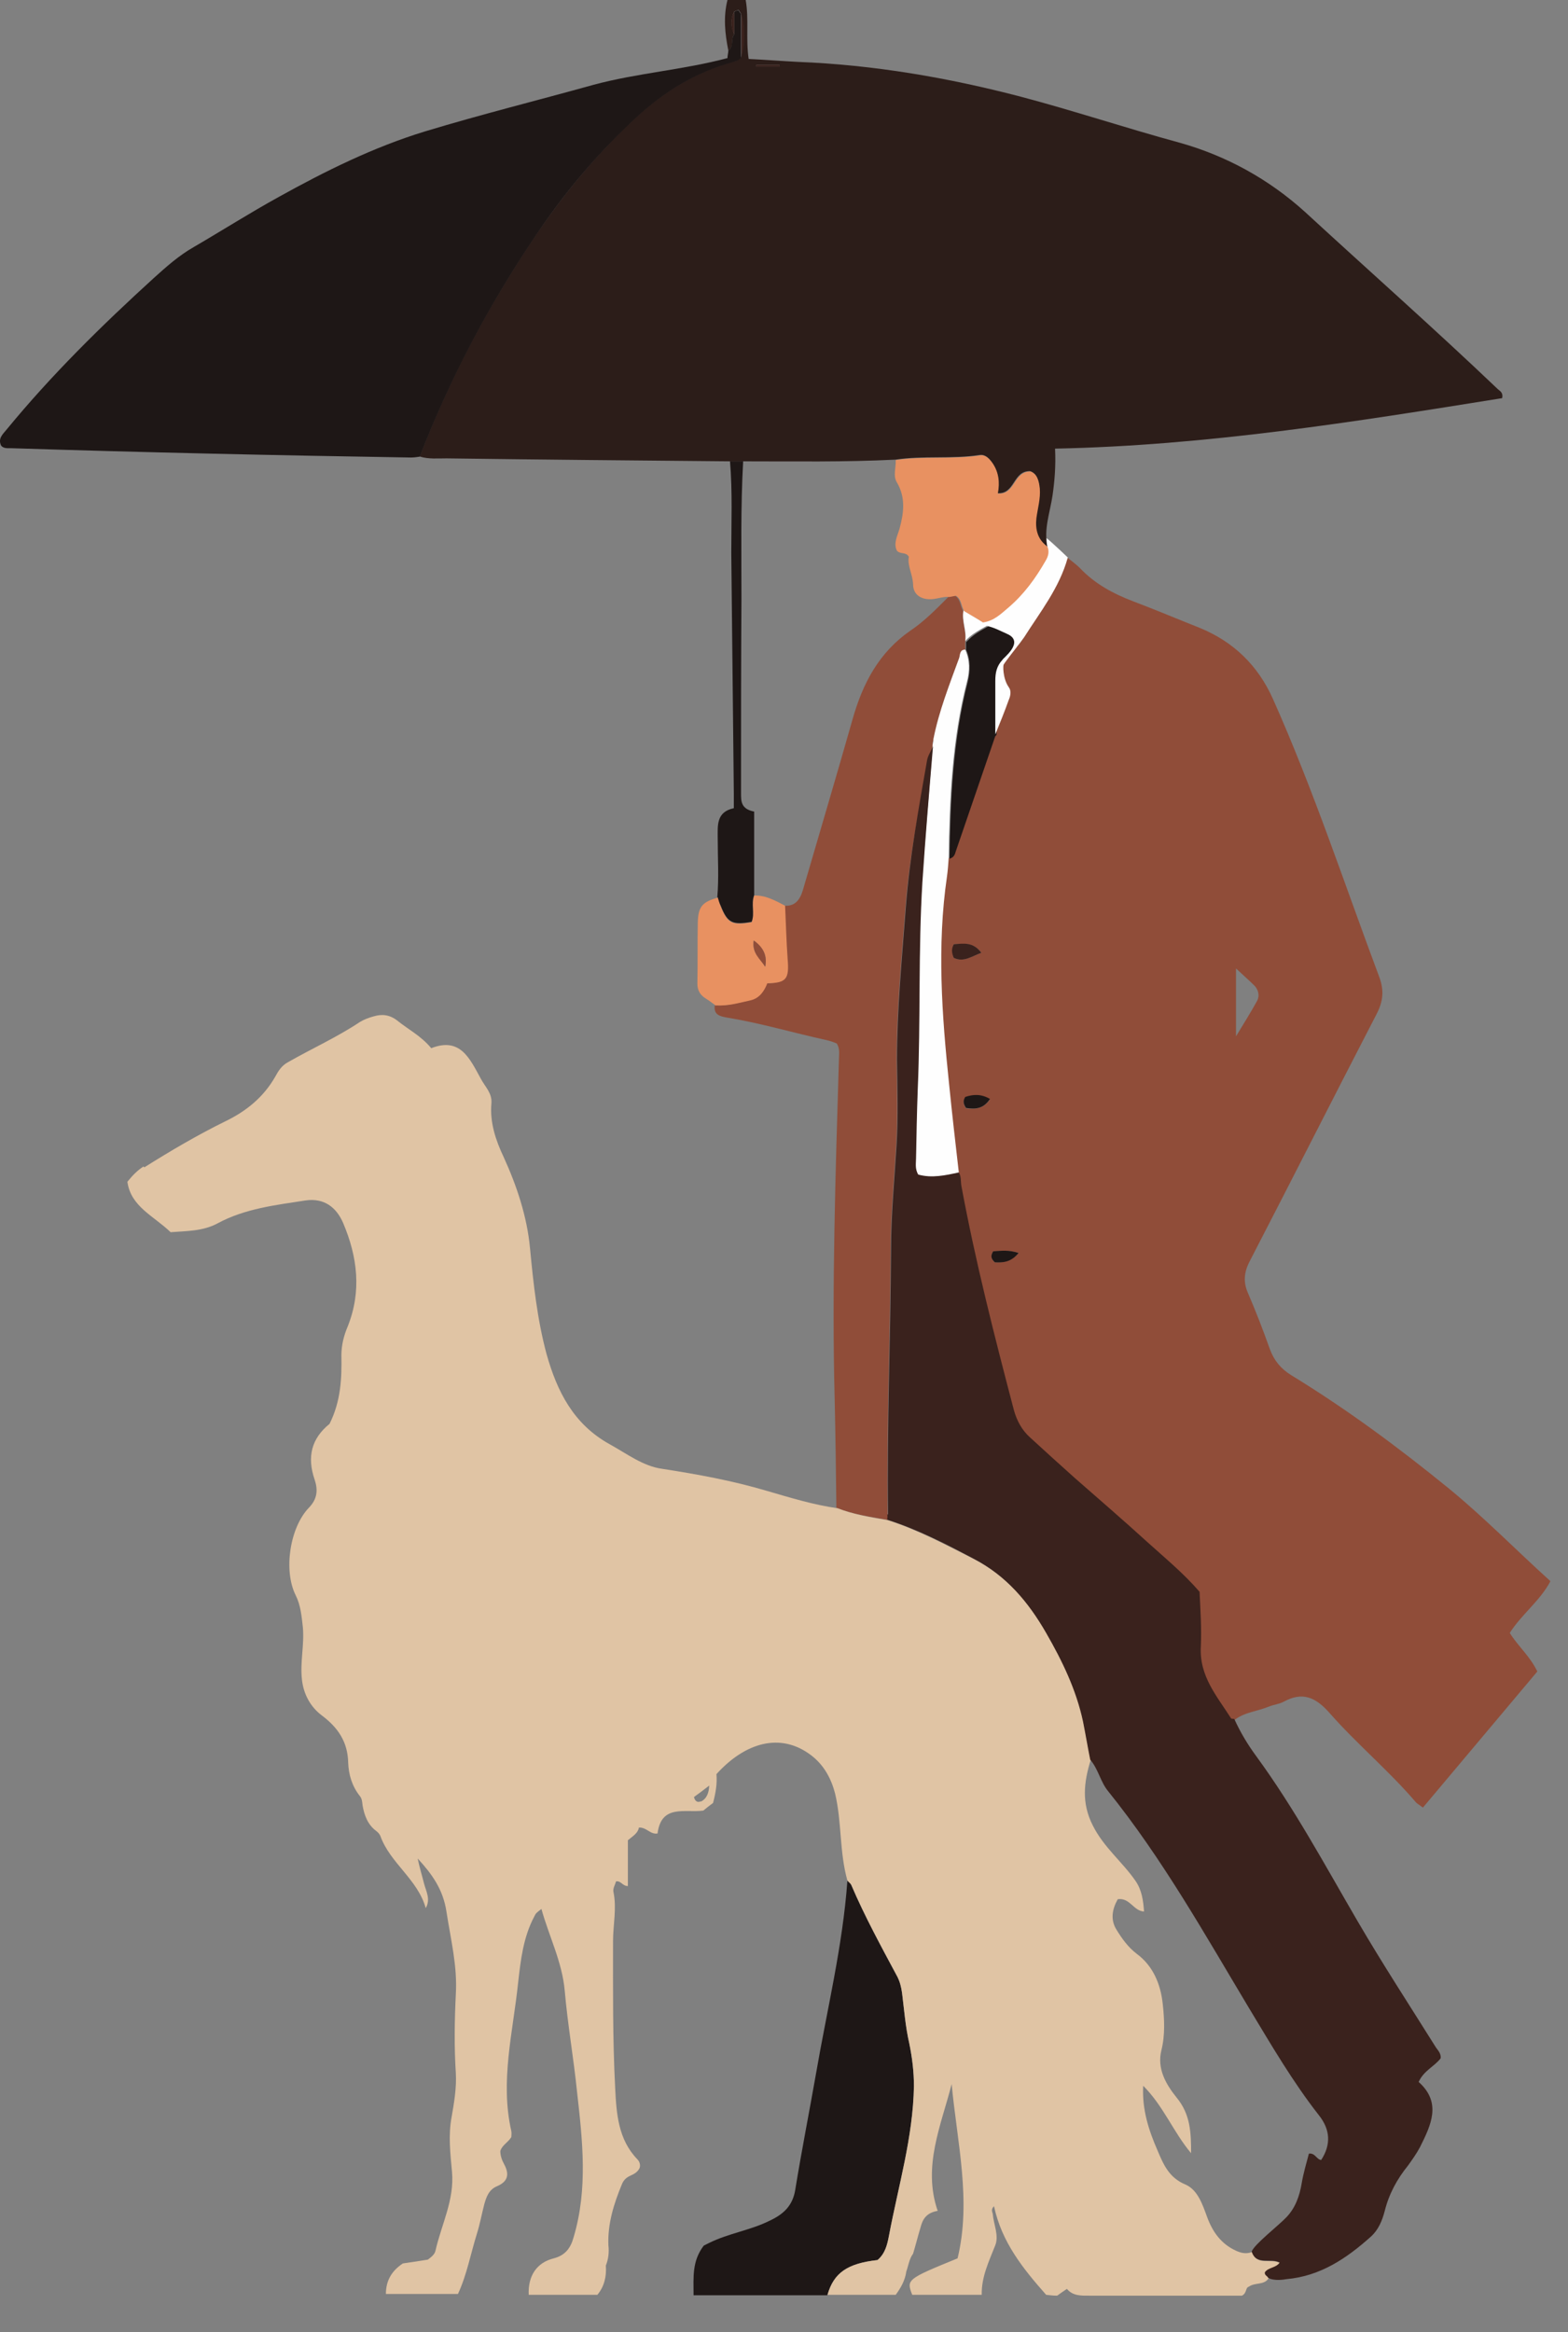 <?xml version="1.0" encoding="UTF-8"?> <svg xmlns="http://www.w3.org/2000/svg" width="37" height="55" viewBox="0 0 37 55" fill="none"><rect x="0" y="0" width="37" height="55" fill="#808080" stroke="none"/> <g clip-path="url(#clip0_2402_553)"> <path d="M9.916 10.77C10.116 10.83 10.326 10.81 10.536 10.81C12.766 10.84 15.006 10.86 17.236 10.88C17.336 10.88 17.446 10.88 17.546 10.88C18.736 10.88 19.936 10.9 21.126 10.84C21.786 10.74 22.456 10.83 23.116 10.73C23.246 10.71 23.346 10.81 23.416 10.92C23.556 11.13 23.586 11.36 23.536 11.63C23.956 11.66 23.896 11.1 24.306 11.11C24.456 11.16 24.516 11.32 24.526 11.51C24.546 11.75 24.476 11.97 24.446 12.21C24.406 12.49 24.476 12.72 24.716 12.89C24.626 12.48 24.776 12.09 24.836 11.69C24.886 11.34 24.916 10.99 24.896 10.58C28.456 10.51 31.956 9.95 35.446 9.39C35.476 9.25 35.386 9.22 35.336 9.17C33.846 7.75 32.306 6.39 30.796 5C29.946 4.23 28.936 3.67 27.816 3.36C26.566 3.02 25.336 2.61 24.086 2.28C22.366 1.83 20.616 1.53 18.836 1.46C18.446 1.44 18.066 1.41 17.666 1.39C17.596 0.91 17.676 0.45 17.596 0H17.166C17.066 0.4 17.106 0.79 17.186 1.19C17.336 1.1 17.236 0.92 17.326 0.81C17.246 0.63 17.236 0.45 17.326 0.27C17.356 0.26 17.386 0.25 17.426 0.23C17.446 0.26 17.466 0.29 17.486 0.32C17.576 0.66 17.576 1.01 17.486 1.35C17.436 1.41 17.376 1.44 17.306 1.45C16.436 1.69 15.676 2.15 15.016 2.76C14.106 3.6 13.326 4.54 12.626 5.57C11.526 7.2 10.606 8.93 9.906 10.76L9.916 10.77ZM18.396 1.53C18.396 1.53 18.396 1.55 18.396 1.57H17.846C17.846 1.57 17.846 1.55 17.846 1.53H18.396Z" fill="#2C1D19"></path> <path d="M29.136 40.56C29.366 40.38 29.666 40.36 29.936 40.25C30.056 40.2 30.186 40.19 30.296 40.13C30.736 39.89 31.046 40.03 31.366 40.39C32.016 41.13 32.776 41.76 33.416 42.51C33.446 42.54 33.486 42.56 33.576 42.63C34.476 41.56 35.376 40.49 36.276 39.42C36.106 39.06 35.816 38.82 35.626 38.51C35.906 38.07 36.336 37.76 36.586 37.29C35.766 36.55 35.026 35.79 34.196 35.11C33.006 34.14 31.776 33.23 30.466 32.43C30.226 32.28 30.066 32.09 29.966 31.82C29.806 31.37 29.636 30.93 29.446 30.49C29.336 30.24 29.356 30.01 29.476 29.77C30.486 27.82 31.476 25.86 32.486 23.91C32.636 23.62 32.666 23.36 32.546 23.04C31.726 20.85 30.996 18.63 30.036 16.48C29.683 15.693 29.109 15.137 28.316 14.81C27.786 14.6 27.266 14.38 26.736 14.18C26.266 14 25.836 13.77 25.486 13.4C25.396 13.31 25.296 13.24 25.186 13.15C24.986 13.87 24.536 14.43 24.156 15.03C24.096 15.12 24.046 15.24 23.916 15.27C23.916 15.35 23.886 15.41 23.806 15.44C23.806 15.44 23.796 15.5 23.746 15.49C23.746 15.49 23.746 15.53 23.746 15.55C23.726 15.55 23.716 15.55 23.696 15.54C23.636 15.78 23.636 16 23.786 16.22C23.846 16.3 23.826 16.42 23.786 16.51C23.686 16.79 23.576 17.06 23.466 17.33C23.466 17.33 23.446 17.35 23.436 17.36C23.126 18.27 22.806 19.19 22.496 20.1C22.466 20.17 22.436 20.23 22.356 20.25C22.346 20.39 22.336 20.54 22.316 20.68C22.086 22.32 22.196 23.95 22.366 25.58C22.436 26.28 22.526 26.97 22.596 27.67C22.656 27.77 22.636 27.88 22.656 27.98C22.986 29.76 23.436 31.52 23.896 33.27C23.966 33.52 24.086 33.74 24.276 33.91C24.626 34.23 24.976 34.55 25.336 34.87C25.906 35.37 26.476 35.86 27.036 36.37C27.456 36.75 27.896 37.11 28.276 37.55C28.296 37.98 28.326 38.41 28.306 38.84C28.266 39.54 28.686 40.01 29.016 40.53C29.016 40.55 29.066 40.54 29.096 40.55L29.136 40.56ZM29.166 24.44V22.84C29.336 23 29.476 23.12 29.606 23.25C29.696 23.35 29.726 23.48 29.666 23.6C29.516 23.87 29.356 24.13 29.166 24.44ZM22.506 22.27C22.726 22.26 22.966 22.21 23.156 22.47C22.916 22.56 22.726 22.7 22.506 22.59C22.466 22.47 22.456 22.38 22.506 22.27ZM23.366 25.92C23.206 26.16 23.006 26.16 22.796 26.14C22.736 26.05 22.716 25.98 22.776 25.88C22.956 25.82 23.146 25.8 23.366 25.93V25.92ZM24.036 29.55C23.856 29.76 23.666 29.78 23.476 29.77C23.386 29.69 23.376 29.61 23.436 29.51C23.616 29.51 23.796 29.47 24.036 29.55Z" fill="#904D39"></path> <path d="M17.326 0.81C17.236 0.92 17.326 1.1 17.186 1.19C17.186 1.25 17.166 1.31 17.166 1.37C16.116 1.65 15.046 1.72 14.006 2C12.676 2.37 11.346 2.7 10.026 3.1C8.816 3.47 7.686 4.03 6.586 4.64C5.896 5.02 5.236 5.44 4.566 5.83C4.216 6.03 3.926 6.29 3.626 6.56C2.396 7.68 1.216 8.84 0.156 10.13C0.066 10.24 -0.054 10.34 0.026 10.51C0.086 10.58 0.176 10.57 0.256 10.57C3.406 10.67 6.546 10.74 9.696 10.79C9.766 10.79 9.836 10.78 9.906 10.77C10.616 8.93 11.526 7.21 12.626 5.58C13.316 4.55 14.106 3.61 15.016 2.77C15.676 2.16 16.426 1.7 17.306 1.46C17.376 1.44 17.446 1.42 17.486 1.36C17.486 1.02 17.486 0.67 17.486 0.33C17.466 0.3 17.446 0.28 17.426 0.24C17.386 0.25 17.356 0.26 17.326 0.28C17.326 0.46 17.326 0.64 17.326 0.82V0.81Z" fill="#1E1716"></path> <path d="M20.946 35.86C20.946 35.86 20.956 35.77 20.946 35.73C20.916 33.65 21.006 31.57 21.016 29.49C21.016 28.67 21.096 27.84 21.146 27.02C21.186 26.36 21.166 25.69 21.156 25.02C21.156 23.81 21.276 22.6 21.366 21.39C21.456 20.23 21.686 19.09 21.886 17.95C21.906 17.84 21.956 17.78 22.006 17.61V17.54C22.006 17.48 22.016 17.52 22.026 17.44C22.156 16.78 22.406 16.15 22.636 15.52C22.666 15.45 22.636 15.32 22.776 15.33C22.776 15.27 22.776 15.21 22.776 15.15C22.816 14.9 22.686 14.67 22.736 14.42C22.656 14.31 22.676 14.14 22.536 14.05C22.486 14.06 22.436 14.07 22.376 14.08C22.096 14.36 21.816 14.65 21.486 14.87C20.736 15.39 20.356 16.12 20.116 16.97C19.736 18.31 19.336 19.65 18.946 20.99C18.876 21.22 18.766 21.38 18.496 21.36C18.516 21.78 18.526 22.2 18.556 22.62C18.596 23.09 18.536 23.18 18.076 23.19C18.006 23.37 17.896 23.54 17.686 23.59C17.416 23.65 17.146 23.73 16.866 23.71C16.836 23.94 16.996 23.97 17.166 24C17.956 24.13 18.726 24.36 19.506 24.53C19.596 24.55 19.676 24.58 19.746 24.61C19.826 24.74 19.796 24.87 19.796 24.99C19.716 27.67 19.626 30.34 19.696 33.02C19.716 33.87 19.726 34.71 19.736 35.56C20.116 35.71 20.516 35.77 20.916 35.84L20.946 35.86Z" fill="#904D39"></path> <path d="M19.526 54.12C19.676 53.6 19.996 53.38 20.706 53.3C20.886 53.15 20.936 52.94 20.976 52.73C21.196 51.56 21.546 50.4 21.566 49.2C21.566 48.86 21.526 48.53 21.456 48.19C21.366 47.8 21.336 47.4 21.286 47C21.266 46.86 21.236 46.74 21.176 46.62C20.796 45.91 20.406 45.2 20.086 44.45C20.066 44.41 20.026 44.39 19.996 44.35C19.886 45.89 19.516 47.39 19.256 48.9C19.096 49.81 18.916 50.72 18.766 51.64C18.706 52.02 18.486 52.22 18.166 52.37C17.706 52.6 17.186 52.67 16.726 52.9C16.686 52.92 16.646 52.94 16.606 52.96C16.326 53.33 16.366 53.7 16.366 54.13H19.526V54.12Z" fill="#1E1716"></path> <path d="M22.396 14.08C22.446 14.07 22.496 14.06 22.556 14.05C22.696 14.13 22.676 14.3 22.756 14.42C22.906 14.51 23.066 14.6 23.206 14.69C23.476 14.65 23.636 14.48 23.816 14.33C24.176 14.02 24.446 13.65 24.686 13.23C24.746 13.13 24.776 13.02 24.726 12.9C24.486 12.73 24.426 12.49 24.456 12.22C24.486 11.99 24.556 11.76 24.536 11.52C24.516 11.33 24.466 11.17 24.316 11.12C23.906 11.12 23.966 11.67 23.546 11.64C23.596 11.37 23.566 11.14 23.426 10.93C23.346 10.82 23.256 10.72 23.126 10.74C22.466 10.84 21.796 10.75 21.136 10.85C21.146 11.03 21.066 11.22 21.166 11.38C21.376 11.74 21.326 12.1 21.226 12.47C21.176 12.64 21.076 12.82 21.166 12.99C21.256 13.08 21.376 13.01 21.446 13.13C21.406 13.34 21.536 13.54 21.546 13.78C21.546 14.03 21.746 14.15 21.996 14.13C22.136 14.12 22.276 14.06 22.426 14.08H22.396Z" fill="#E89161"></path> <path d="M16.896 23.71C17.176 23.73 17.446 23.65 17.716 23.59C17.926 23.54 18.036 23.37 18.106 23.19C18.556 23.18 18.626 23.09 18.586 22.62C18.556 22.2 18.546 21.78 18.526 21.36C18.296 21.24 18.066 21.11 17.796 21.12C17.716 21.32 17.816 21.55 17.736 21.75C17.276 21.83 17.166 21.78 17.006 21.37C16.976 21.3 16.966 21.23 16.936 21.17C16.576 21.27 16.476 21.38 16.466 21.75C16.456 22.23 16.466 22.72 16.456 23.2C16.456 23.36 16.526 23.47 16.656 23.55C16.736 23.6 16.816 23.66 16.896 23.72V23.71ZM18.056 22.8C17.946 22.61 17.736 22.48 17.786 22.18C18.026 22.36 18.106 22.55 18.056 22.8Z" fill="#E89161"></path> <path d="M16.936 21.16C16.956 21.23 16.976 21.3 17.006 21.36C17.166 21.76 17.276 21.82 17.736 21.74C17.816 21.54 17.716 21.32 17.796 21.11C17.796 20.45 17.796 19.8 17.796 19.14C17.486 19.08 17.486 18.9 17.486 18.71C17.486 17.18 17.486 15.65 17.496 14.12C17.496 13.04 17.476 11.96 17.536 10.88C17.436 10.88 17.326 10.88 17.226 10.88C17.286 11.6 17.256 12.32 17.256 13.04C17.276 14.93 17.296 16.82 17.316 18.71C17.316 18.82 17.316 18.92 17.316 19.06C16.896 19.15 16.936 19.47 16.936 19.78C16.936 20.24 16.966 20.7 16.926 21.16H16.936Z" fill="#1E1716"></path> <path d="M22.796 15.14C22.796 15.2 22.796 15.26 22.796 15.32C22.906 15.57 22.896 15.82 22.836 16.08C22.486 17.45 22.426 18.84 22.406 20.25C22.486 20.23 22.526 20.18 22.546 20.1C22.856 19.19 23.176 18.27 23.486 17.36C23.496 17.35 23.516 17.34 23.516 17.32C23.516 16.9 23.516 16.48 23.516 16.06C23.516 15.87 23.556 15.72 23.716 15.58H23.736C23.736 15.54 23.736 15.52 23.776 15.53L23.816 15.49L23.836 15.46L23.876 15.41C23.926 15.32 23.906 15.32 23.956 15.27L24.016 15.23C24.066 15.08 23.926 15.03 23.806 14.96C23.656 14.88 23.506 14.81 23.326 14.77C23.146 14.87 22.956 14.97 22.816 15.13L22.796 15.14Z" fill="#1E1716"></path> <path d="M3.406 27.53C4.026 27.14 4.656 26.77 5.306 26.45C5.806 26.21 6.216 25.88 6.496 25.39C6.566 25.26 6.646 25.13 6.796 25.05C7.356 24.73 7.956 24.46 8.496 24.1C8.596 24.04 8.706 24 8.816 23.97C9.016 23.91 9.196 23.93 9.376 24.07C9.636 24.28 9.936 24.43 10.176 24.72C10.866 24.45 11.086 24.97 11.346 25.44C11.446 25.63 11.616 25.78 11.596 26.02C11.556 26.47 11.696 26.89 11.886 27.29C12.196 27.97 12.436 28.69 12.506 29.43C12.586 30.27 12.676 31.11 12.896 31.93C13.146 32.82 13.536 33.59 14.386 34.06C14.786 34.28 15.176 34.58 15.626 34.64C16.466 34.77 17.286 34.92 18.096 35.16C18.646 35.32 19.196 35.49 19.766 35.57C20.146 35.72 20.546 35.78 20.946 35.85C21.666 36.08 22.316 36.43 22.986 36.77C23.756 37.17 24.276 37.78 24.696 38.52C25.076 39.18 25.406 39.86 25.566 40.61C25.626 40.91 25.676 41.21 25.736 41.51C25.576 42.03 25.516 42.52 25.786 43.05C26.046 43.57 26.486 43.91 26.796 44.36C26.946 44.58 26.976 44.82 26.996 45.08C26.746 45.07 26.666 44.75 26.376 44.79C26.246 45.02 26.196 45.27 26.346 45.51C26.476 45.72 26.616 45.92 26.826 46.08C27.206 46.36 27.386 46.79 27.436 47.25C27.476 47.61 27.496 47.99 27.406 48.35C27.296 48.79 27.516 49.16 27.766 49.47C28.096 49.87 28.106 50.31 28.106 50.78C27.686 50.28 27.456 49.67 26.976 49.19C26.946 49.75 27.106 50.24 27.316 50.72C27.456 51.05 27.586 51.36 27.976 51.52C28.266 51.65 28.376 51.99 28.486 52.29C28.616 52.64 28.816 52.92 29.166 53.08C29.296 53.14 29.416 53.16 29.546 53.11C29.656 53.45 29.986 53.25 30.206 53.37C30.116 53.5 29.936 53.48 29.856 53.6C29.846 53.67 29.916 53.68 29.936 53.73C29.826 53.9 29.616 53.82 29.466 53.93C29.386 53.95 29.426 54.08 29.306 54.14C28.126 54.14 26.926 54.14 25.716 54.14C25.516 54.14 25.316 54.15 25.176 53.98C25.086 54.04 25.016 54.09 24.946 54.14C24.856 54.14 24.776 54.13 24.686 54.12C24.146 53.51 23.636 52.88 23.456 52.03C23.376 52.11 23.416 52.16 23.426 52.21C23.446 52.46 23.576 52.72 23.486 52.95C23.336 53.33 23.156 53.7 23.166 54.12H21.526C21.386 53.76 21.396 53.75 22.596 53.26C22.926 51.9 22.586 50.53 22.456 49.15C22.206 50.13 21.766 51.09 22.126 52.14C21.836 52.19 21.766 52.36 21.716 52.55C21.656 52.75 21.606 52.95 21.546 53.15C21.456 53.27 21.436 53.43 21.386 53.57C21.356 53.79 21.246 53.97 21.136 54.12H19.526C19.676 53.6 19.996 53.38 20.706 53.3C20.886 53.15 20.936 52.94 20.976 52.73C21.196 51.56 21.546 50.4 21.566 49.2C21.566 48.86 21.526 48.53 21.456 48.19C21.366 47.8 21.336 47.4 21.286 47C21.266 46.86 21.236 46.74 21.176 46.62C20.796 45.91 20.406 45.2 20.086 44.45C20.066 44.41 20.026 44.39 19.996 44.35C19.806 43.68 19.866 42.97 19.706 42.3C19.616 41.95 19.446 41.63 19.146 41.4C18.416 40.84 17.576 41.1 16.906 41.84C16.926 42.07 16.886 42.29 16.826 42.52C16.746 42.58 16.666 42.64 16.596 42.7C16.166 42.76 15.606 42.54 15.516 43.24C15.346 43.27 15.256 43.09 15.076 43.1C15.056 43.23 14.936 43.3 14.816 43.4V44.48C14.686 44.48 14.656 44.35 14.536 44.37C14.516 44.45 14.456 44.54 14.476 44.62C14.556 45.01 14.466 45.39 14.466 45.78C14.466 46.93 14.456 48.09 14.516 49.24C14.546 49.85 14.586 50.45 15.036 50.92C15.086 50.97 15.116 51.04 15.096 51.12C15.056 51.22 14.966 51.27 14.876 51.31C14.786 51.35 14.716 51.41 14.676 51.51C14.486 51.97 14.336 52.44 14.356 52.95C14.376 53.12 14.356 53.28 14.296 53.43C14.316 53.69 14.256 53.93 14.096 54.12H12.476C12.456 53.67 12.666 53.36 13.066 53.26C13.336 53.19 13.466 53.02 13.536 52.76C13.876 51.62 13.746 50.48 13.616 49.33C13.536 48.54 13.396 47.75 13.326 46.95C13.266 46.27 12.956 45.67 12.776 45.02C12.646 45.12 12.646 45.12 12.606 45.2C12.346 45.69 12.286 46.23 12.226 46.76C12.106 47.92 11.796 49.08 12.066 50.26C12.076 50.31 12.066 50.37 12.066 50.4C11.986 50.53 11.846 50.59 11.806 50.73C11.806 50.84 11.846 50.95 11.896 51.04C12.026 51.28 11.986 51.45 11.726 51.56C11.536 51.64 11.476 51.81 11.426 51.99C11.366 52.22 11.326 52.45 11.256 52.67C11.106 53.15 11.016 53.65 10.806 54.1H9.106C9.106 53.76 9.266 53.54 9.506 53.38C9.716 53.35 9.916 53.32 10.096 53.29C10.176 53.23 10.256 53.17 10.276 53.08C10.416 52.46 10.726 51.88 10.666 51.22C10.626 50.79 10.576 50.36 10.656 49.93C10.716 49.59 10.776 49.23 10.756 48.89C10.716 48.27 10.726 47.65 10.756 47.03C10.796 46.37 10.636 45.74 10.536 45.09C10.456 44.55 10.186 44.19 9.856 43.83C9.896 44.03 9.956 44.22 10.006 44.42C10.056 44.61 10.166 44.79 10.046 45C9.856 44.32 9.206 43.94 8.976 43.3C8.956 43.25 8.916 43.21 8.876 43.18C8.676 43.03 8.596 42.81 8.556 42.58C8.546 42.5 8.546 42.42 8.486 42.35C8.306 42.12 8.226 41.85 8.216 41.57C8.206 41.08 7.976 40.74 7.586 40.45C7.336 40.26 7.166 39.97 7.126 39.62C7.076 39.2 7.186 38.79 7.146 38.37C7.116 38.11 7.096 37.86 6.976 37.62C6.686 37.04 6.836 36.02 7.296 35.55C7.486 35.35 7.506 35.14 7.426 34.9C7.236 34.35 7.356 33.92 7.776 33.58C8.046 33.04 8.066 32.5 8.056 31.96C8.056 31.72 8.116 31.49 8.206 31.28C8.536 30.45 8.436 29.64 8.096 28.84C7.936 28.47 7.646 28.25 7.216 28.31C6.506 28.42 5.786 28.5 5.136 28.85C4.786 29.04 4.396 29.03 4.026 29.06C3.636 28.68 3.086 28.46 3.006 27.87C3.136 27.71 3.246 27.6 3.386 27.51L3.406 27.53ZM16.536 42.49C16.676 42.42 16.726 42.29 16.736 42.11C16.596 42.22 16.486 42.3 16.376 42.38C16.396 42.48 16.466 42.52 16.536 42.48V42.49Z" fill="#E0C4A4"></path> <path d="M17.496 0.32C17.496 0.66 17.496 1.01 17.496 1.35C17.586 1.01 17.586 0.66 17.496 0.32Z" fill="#3A221D"></path> <path d="M18.395 1.53H17.846C17.846 1.53 17.846 1.55 17.846 1.57H18.395C18.395 1.57 18.395 1.55 18.395 1.53Z" fill="#3A221D"></path> <path d="M17.326 0.81C17.326 0.63 17.326 0.45 17.326 0.27C17.236 0.45 17.236 0.63 17.326 0.81Z" fill="#3A221D"></path> <path d="M22.386 20.25C22.406 18.85 22.466 17.45 22.816 16.08C22.886 15.82 22.886 15.57 22.776 15.32C22.646 15.32 22.656 15.44 22.636 15.51C22.406 16.14 22.156 16.77 22.026 17.43C22.026 17.49 22.006 17.57 22.006 17.57V17.61C21.926 18.68 21.826 19.75 21.756 20.81C21.656 22.44 21.716 24.07 21.646 25.7C21.626 26.24 21.616 26.78 21.606 27.32C21.606 27.44 21.576 27.57 21.666 27.71C21.986 27.8 22.306 27.73 22.626 27.66C22.546 26.96 22.466 26.27 22.396 25.57C22.226 23.94 22.106 22.31 22.346 20.67C22.366 20.53 22.376 20.38 22.386 20.24V20.25Z" fill="#FEFEFE"></path> <path d="M22.506 22.27C22.446 22.38 22.456 22.47 22.506 22.59C22.736 22.7 22.916 22.56 23.156 22.47C22.966 22.21 22.736 22.25 22.506 22.27Z" fill="#3A221D"></path> <path d="M23.366 25.92C23.146 25.79 22.956 25.81 22.776 25.87C22.716 25.97 22.736 26.04 22.796 26.13C23.006 26.16 23.206 26.16 23.366 25.91V25.92Z" fill="#1E1716"></path> <path d="M24.036 29.55C23.796 29.47 23.616 29.5 23.436 29.51C23.376 29.61 23.376 29.68 23.476 29.77C23.666 29.78 23.856 29.77 24.036 29.55Z" fill="#1E1716"></path> <path d="M22.746 14.41C22.896 14.5 23.056 14.59 23.196 14.68C23.466 14.64 23.626 14.47 23.806 14.32C24.166 14.01 24.436 13.64 24.676 13.22C24.736 13.12 24.766 13.01 24.716 12.89C24.696 12.82 24.696 12.75 24.696 12.69C24.856 12.82 25.286 13.23 25.196 13.15C24.996 13.87 24.546 14.43 24.166 15.03C24.106 15.12 23.686 15.65 23.686 15.67C23.666 15.67 23.656 16 23.806 16.21C23.866 16.29 23.846 16.41 23.806 16.5C23.706 16.78 23.596 17.05 23.486 17.32C23.486 16.9 23.486 16.48 23.486 16.06C23.486 15.87 23.516 15.71 23.656 15.56C23.656 15.53 24.196 15.14 23.766 14.95C23.606 14.88 23.466 14.8 23.286 14.76C23.106 14.86 22.916 14.96 22.776 15.12C22.816 14.87 22.686 14.64 22.736 14.39L22.746 14.41Z" fill="#FEFEFE"></path> <path d="M20.956 35.72C20.926 33.64 21.016 31.56 21.026 29.48C21.026 28.66 21.106 27.83 21.156 27.01C21.196 26.35 21.176 25.68 21.166 25.01C21.166 23.8 21.286 22.59 21.376 21.38C21.466 20.22 21.676 19.07 21.876 17.93C21.896 17.82 21.956 17.74 22.016 17.6C21.926 18.67 21.836 19.74 21.766 20.8C21.666 22.43 21.726 24.06 21.656 25.69C21.636 26.23 21.626 26.77 21.616 27.31C21.616 27.43 21.586 27.56 21.666 27.7C21.986 27.79 22.306 27.72 22.626 27.65C22.686 27.75 22.666 27.86 22.686 27.97C23.016 29.75 23.466 31.51 23.926 33.26C23.996 33.51 24.116 33.73 24.306 33.9C24.656 34.22 25.006 34.54 25.366 34.86C25.936 35.36 26.506 35.85 27.066 36.36C27.486 36.74 27.926 37.1 28.306 37.54C28.326 37.97 28.356 38.4 28.336 38.83C28.296 39.53 28.716 40 29.046 40.52C29.046 40.54 29.096 40.53 29.126 40.54C29.266 40.85 29.446 41.15 29.646 41.42C30.546 42.65 31.266 43.99 32.036 45.31C32.626 46.32 33.266 47.3 33.886 48.29C33.936 48.36 34.006 48.43 33.996 48.54C33.856 48.73 33.596 48.83 33.476 49.1C34.026 49.59 33.766 50.12 33.506 50.64C33.426 50.79 33.326 50.93 33.226 51.07C32.966 51.39 32.776 51.74 32.676 52.14C32.616 52.37 32.526 52.59 32.346 52.75C31.776 53.26 31.156 53.68 30.356 53.75C30.306 53.76 30.066 53.8 29.926 53.72C29.906 53.67 29.836 53.66 29.846 53.59C29.926 53.47 30.106 53.49 30.196 53.36C29.976 53.24 29.646 53.44 29.536 53.1C29.596 52.93 30.166 52.49 30.356 52.29C30.566 52.07 30.666 51.79 30.716 51.49C30.756 51.25 30.826 51.02 30.886 50.79C31.036 50.77 31.066 50.93 31.176 50.94C31.416 50.57 31.386 50.22 31.126 49.89C30.506 49.1 30.006 48.24 29.486 47.38C28.436 45.63 27.436 43.84 26.146 42.24C25.966 42.02 25.916 41.72 25.726 41.5C25.666 41.2 25.616 40.9 25.556 40.6C25.396 39.85 25.066 39.17 24.686 38.51C24.266 37.78 23.746 37.16 22.976 36.76C22.316 36.41 21.656 36.07 20.936 35.84C20.936 35.8 20.946 35.75 20.936 35.71L20.956 35.72Z" fill="#3A221D"></path> <path d="M18.056 22.8C18.106 22.55 18.026 22.35 17.786 22.18C17.736 22.48 17.946 22.62 18.056 22.8Z" fill="#904D39"></path> </g> <defs> <clipPath id="clip0_2402_553"> <rect width="36.58" height="54.15" fill="white"></rect> </clipPath> </defs> </svg> 